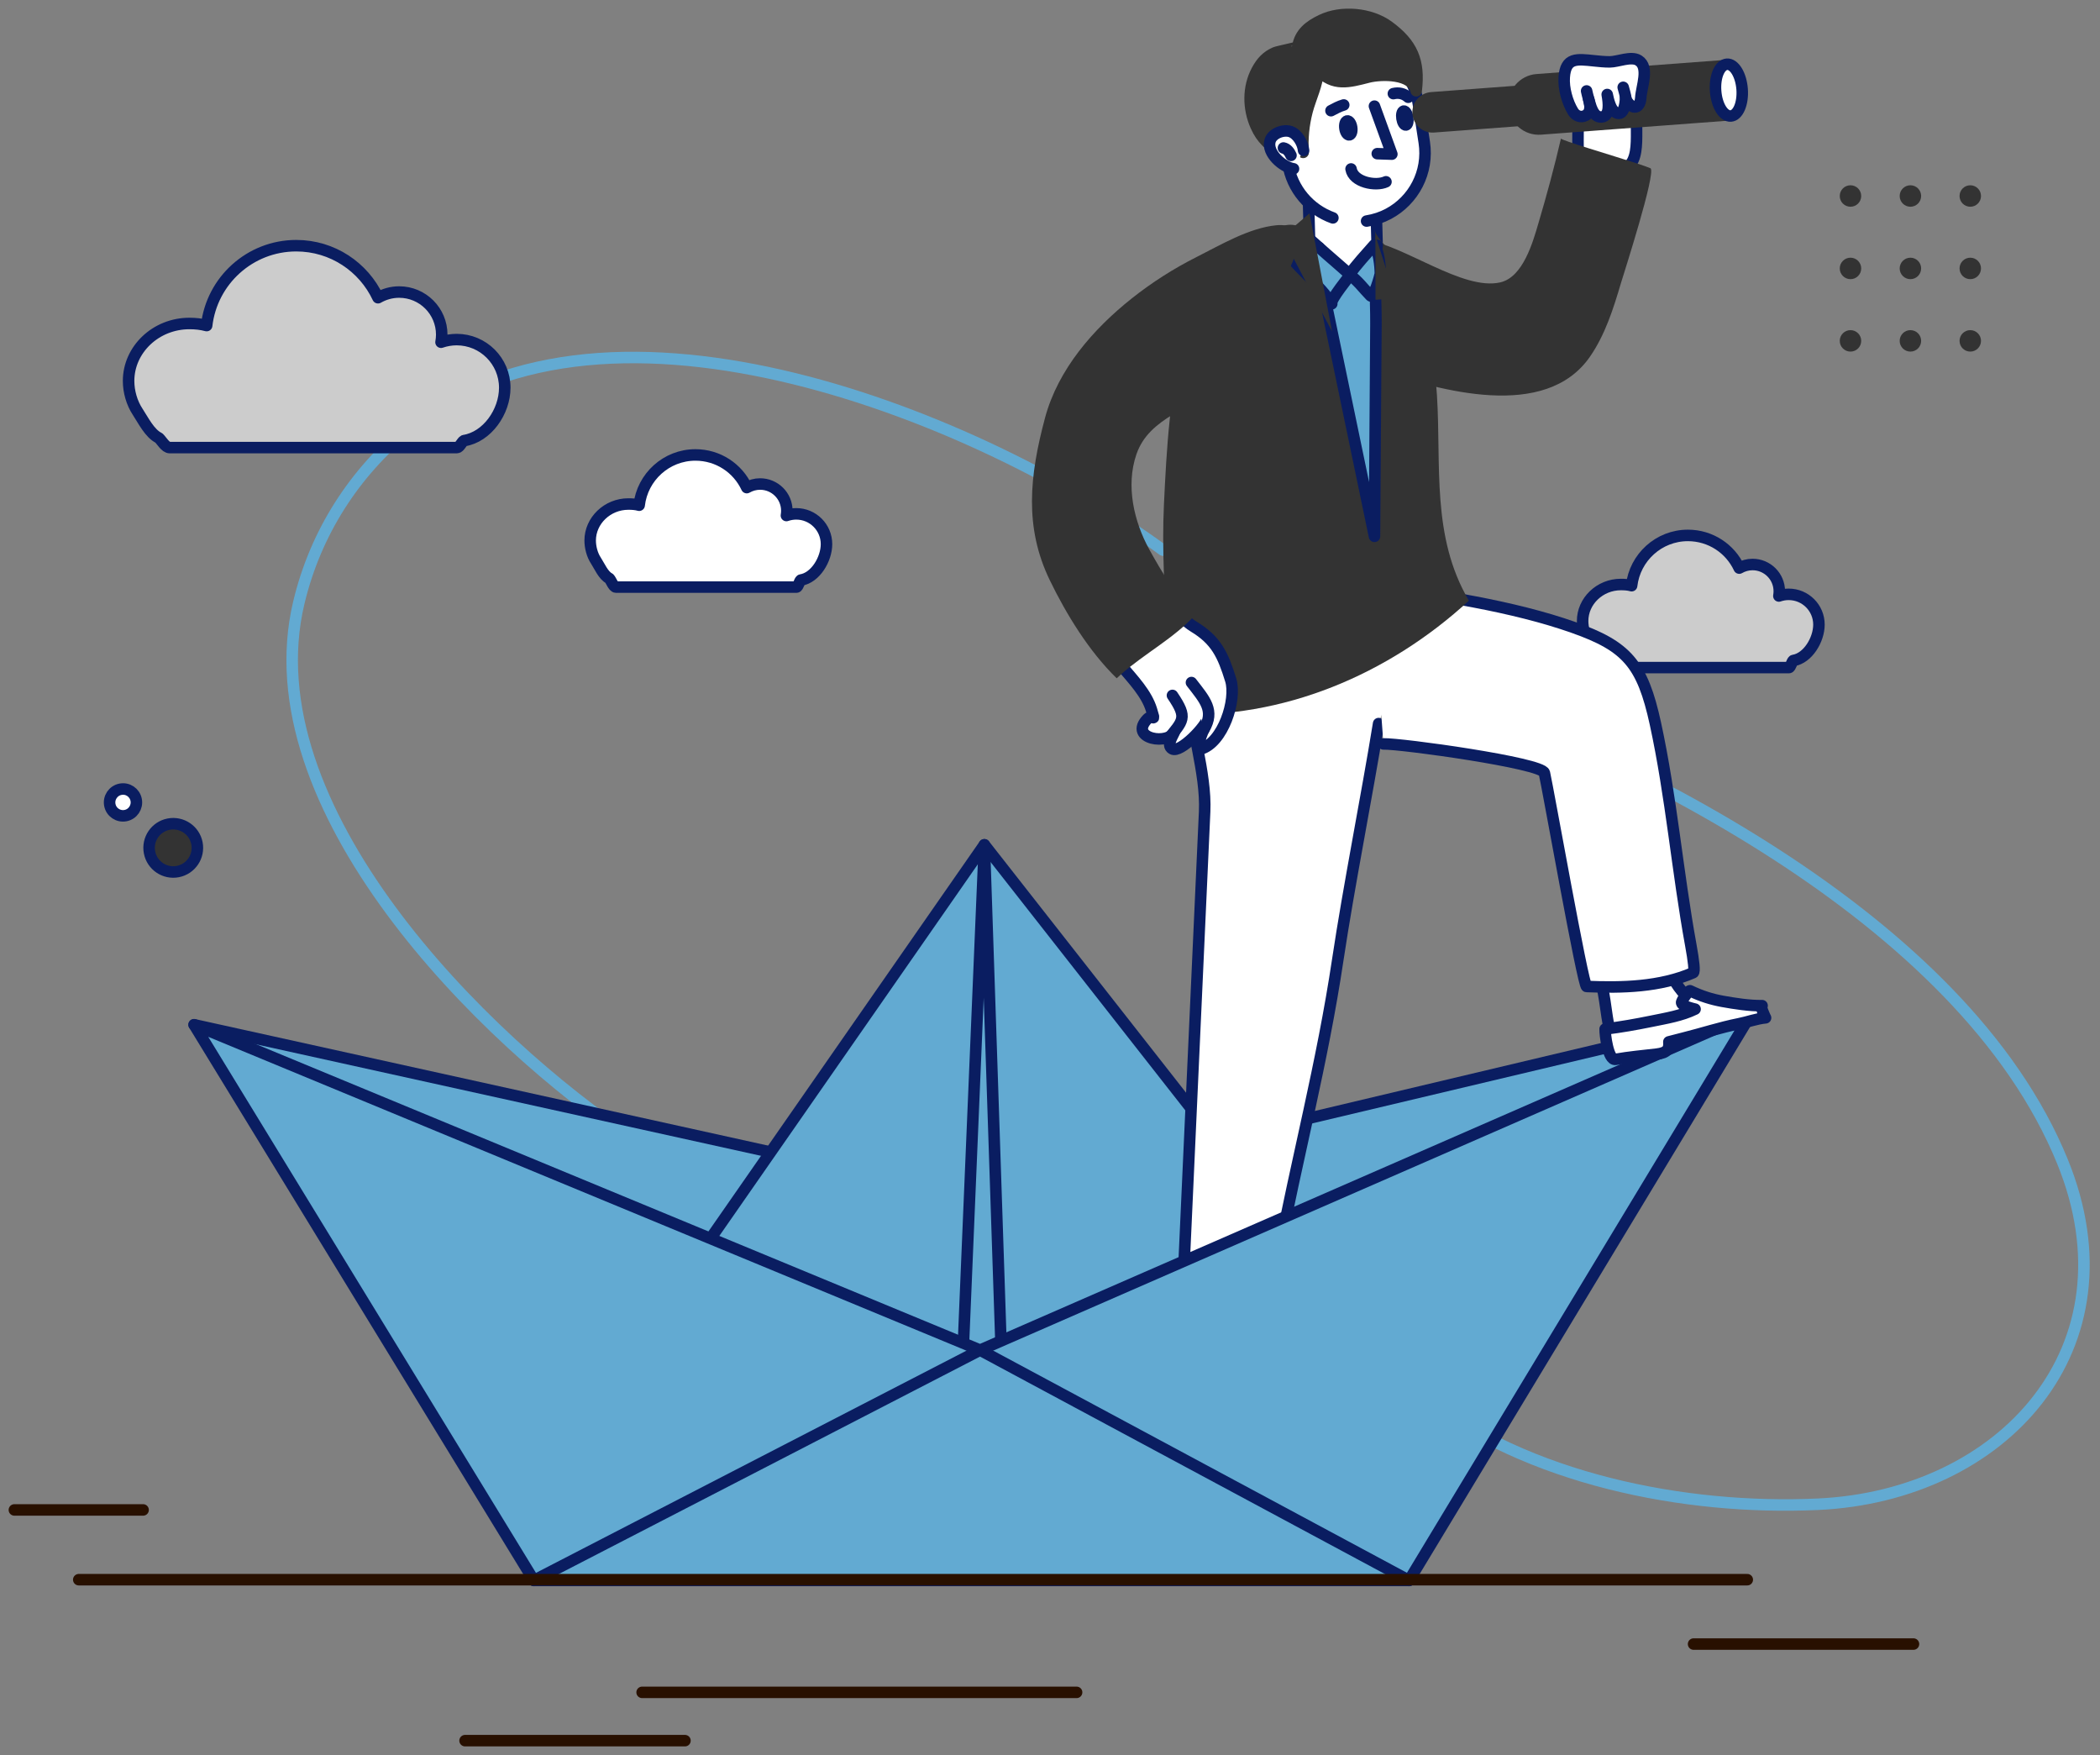 <svg width="146" height="122" viewBox="0 0 146 122" fill="none" xmlns="http://www.w3.org/2000/svg">
<rect x="0" y="0" width="146" height="122" fill="#808080" stroke="none"/>
<path d="M109.721 7.617C109.721 9.038 109.677 10.477 109.751 11.887C110.616 11.637 112.586 12.133 113.235 11.544C114.313 10.57 113.291 7.777 114.201 6.498" fill="white"/>
<path d="M109.721 7.617C109.721 9.038 109.677 10.477 109.751 11.887C110.616 11.637 112.586 12.133 113.235 11.544C114.313 10.57 113.291 7.777 114.201 6.498" stroke="#0A1D61" stroke-width="0.8" stroke-miterlimit="10" stroke-linecap="round" stroke-linejoin="round"/>
<path d="M80.853 38.241C68.318 29.081 42.404 18.436 28.473 29.723C24.62 32.844 21.931 37.055 20.779 41.878C20.779 41.882 20.775 41.889 20.775 41.893C17.388 56.095 33.393 72.189 44.239 79.406" stroke="#62AAD2" stroke-width="0.8" stroke-miterlimit="10" stroke-linecap="round" stroke-linejoin="round"/>
<path d="M98.755 96.981C106.178 102.825 117.132 104.992 126.381 104.567C139.219 103.978 148.674 93.695 143.389 80.738C136.444 63.712 112.891 52.224 96.518 46.629" stroke="#62AAD2" stroke-width="0.8" stroke-miterlimit="10" stroke-linecap="round" stroke-linejoin="round"/>
<path d="M115.673 46.406H111.824C111.642 46.406 111.477 45.917 111.354 45.798C110.952 45.604 110.664 44.925 110.426 44.559C110.168 44.172 110.03 43.631 110.03 43.164C110.03 41.792 111.22 40.632 112.686 40.632C112.947 40.632 113.201 40.647 113.436 40.714C113.663 38.752 115.326 37.219 117.348 37.219C118.929 37.219 120.291 38.144 120.917 39.491C121.19 39.334 121.507 39.241 121.842 39.241C122.872 39.241 123.703 40.073 123.703 41.098C123.703 41.21 123.692 41.322 123.674 41.43C123.886 41.356 124.117 41.315 124.356 41.315C125.516 41.315 126.46 42.255 126.46 43.418C126.46 44.47 125.688 45.757 124.681 45.913C124.587 45.958 124.483 46.406 124.375 46.406H120.899H115.673Z" fill="#CCCCCC" stroke="#0A1D61" stroke-width="0.8" stroke-miterlimit="10" stroke-linecap="round" stroke-linejoin="round"/>
<path d="M113.817 11.365C112.049 10.787 108.498 9.746 108.524 9.627C108.081 11.551 107.529 13.584 106.962 15.501C106.574 16.822 105.895 19.268 104.302 19.63C101.692 20.227 97.604 17.027 94.903 16.665C92.595 16.359 91.48 18.69 91.498 20.667C91.521 23.453 93.557 24.99 95.989 25.784C100.103 27.127 107.435 29.282 110.542 24.792C111.601 23.263 112.176 21.435 112.698 19.667C112.84 19.186 115.182 11.928 114.746 11.697C114.63 11.641 114.287 11.518 113.817 11.365Z" fill="#333333"/>
<path d="M121.779 70.433L67.836 83.233L13.494 71.234L54.327 101.658H80.148L121.779 70.433Z" fill="#62AAD2" stroke="#0A1D61" stroke-width="0.8" stroke-miterlimit="10" stroke-linecap="round" stroke-linejoin="round"/>
<path d="M89.156 85.146L68.437 58.725L49.222 86.347L67.538 99.558L89.156 85.146Z" fill="#62AAD2" stroke="#0A1D61" stroke-width="0.8" stroke-miterlimit="10" stroke-linecap="round" stroke-linejoin="round"/>
<path d="M69.638 94.754L68.437 58.725L66.938 94.452" fill="#62AAD2"/>
<path d="M69.638 94.754L68.437 58.725L66.938 94.452" stroke="#0A1D61" stroke-width="0.8" stroke-miterlimit="10" stroke-linecap="round" stroke-linejoin="round"/>
<path d="M87.752 85.187C87.238 87.511 88.879 89.04 90.005 90.789C87.745 90.625 85.283 90.476 83.116 90.163C83.239 88.783 82.989 86.388 83.672 85.288" fill="white"/>
<path d="M87.752 85.187C87.238 87.511 88.879 89.04 90.005 90.789C87.745 90.625 85.283 90.476 83.116 90.163C83.239 88.783 82.989 86.388 83.672 85.288" stroke="#0A1D61" stroke-width="0.8" stroke-miterlimit="10" stroke-linecap="round" stroke-linejoin="round"/>
<path d="M91.016 90.58C90.55 90.297 90.278 90.04 89.924 89.685C89.58 89.346 89.196 89.021 88.82 88.939C88.82 88.954 88.82 88.969 88.82 88.984C88.842 89.588 89.293 89.894 89.7 90.327C89.554 90.17 88.857 90.133 88.659 90.084C87.835 89.89 87.003 89.697 86.179 89.502C85.325 89.301 83.464 89.227 82.889 88.514C82.788 88.757 82.52 90.786 82.815 90.864C83.736 91.106 84.646 91.427 85.552 91.725C86.294 91.972 86.522 91.766 86.69 91.308C87.037 91.371 87.387 91.434 87.734 91.498C89.316 91.793 90.897 92.091 92.478 92.386L92.773 91.647C92.788 91.61 91.128 90.648 91.016 90.58Z" fill="#333333"/>
<path d="M95.847 50.299C95.03 55.334 93.766 61.66 93.016 66.665C91.923 73.972 90.193 80.376 88.783 87.761L82.338 87.47C82.338 87.47 83.751 56.42 83.751 56.416C83.874 53.69 82.726 50.546 82.647 47.741C82.599 45.954 82.286 42.631 83.33 41.136C84.356 39.662 86.608 40.188 88.522 39.573C91.424 38.637 94.191 35.601 97.697 36.887C100.919 38.073 99.39 40.524 98.458 42.687" fill="white"/>
<path d="M95.847 50.299C95.03 55.334 93.766 61.66 93.016 66.665C91.923 73.972 90.193 80.376 88.783 87.761L82.338 87.47C82.338 87.47 83.751 56.42 83.751 56.416C83.874 53.69 82.726 50.546 82.647 47.741C82.599 45.954 82.286 42.631 83.33 41.136C84.356 39.662 86.608 40.188 88.522 39.573C91.424 38.637 94.191 35.601 97.697 36.887C100.919 38.073 99.39 40.524 98.458 42.687" stroke="#0A1D61" stroke-width="0.8" stroke-miterlimit="10" stroke-linecap="round" stroke-linejoin="round"/>
<path d="M121.78 70.433L97.962 109.863H37.115L13.495 71.234L68.139 93.851L121.78 70.433Z" fill="#62AAD2" stroke="#0A1D61" stroke-width="0.8" stroke-miterlimit="10" stroke-linecap="round" stroke-linejoin="round"/>
<path d="M97.962 109.863L68.139 93.851L37.115 109.863" fill="#62AAD2"/>
<path d="M97.962 109.863L68.139 93.851L37.115 109.863" stroke="#0A1D61" stroke-width="0.8" stroke-miterlimit="10" stroke-linecap="round" stroke-linejoin="round"/>
<path d="M112.299 72.872C111.687 71.425 111.717 69.955 111.366 68.471C111.143 67.523 110.408 66.363 110.893 65.368C111.646 63.816 114.257 65.006 115.48 65.2C115.79 67.766 116.778 69.105 118.748 70.559C118.24 70.798 112.351 72.999 112.299 72.872Z" fill="white" stroke="#0A1D61" stroke-width="0.8" stroke-miterlimit="10" stroke-linecap="round" stroke-linejoin="round"/>
<path d="M119.74 69.605C119.009 69.47 118.289 69.254 117.494 68.87C117.427 68.836 116.879 69.563 116.912 69.709C116.972 69.955 117.647 70.097 117.849 70.149C116.89 70.615 115.846 70.779 114.809 70.992C113.709 71.216 112.717 71.391 111.594 71.533C111.575 71.861 111.795 73.73 112.321 73.64C113.257 73.476 114.22 73.386 115.167 73.278C115.943 73.189 116.062 72.909 116.025 72.424C116.368 72.338 116.711 72.245 117.054 72.159C118.333 71.839 119.59 71.425 120.888 71.167C121.493 71.048 122.153 70.805 122.749 70.753C122.72 70.705 122.343 69.91 122.507 69.907C121.642 69.925 120.586 69.757 119.74 69.605Z" fill="white" stroke="#0A1D61" stroke-width="0.8" stroke-miterlimit="10" stroke-linecap="round" stroke-linejoin="round"/>
<path d="M95.373 40.792C99.834 41.285 105.272 42.154 109.408 43.62C113.093 44.925 114.186 46.141 115.092 50.311C116.189 55.353 116.621 60.601 117.554 65.714C117.748 66.785 117.845 67.564 117.718 67.617C115.398 68.62 112.783 68.676 110.307 68.575C110.061 68.564 107.64 54.902 107.372 53.727C107.215 53.037 97.387 51.679 96.182 51.713" fill="white"/>
<path d="M95.373 40.792C99.834 41.285 105.272 42.154 109.408 43.62C113.093 44.925 114.186 46.141 115.092 50.311C116.189 55.353 116.621 60.601 117.554 65.714C117.748 66.785 117.845 67.564 117.718 67.617C115.398 68.62 112.783 68.676 110.307 68.575C110.061 68.564 107.64 54.902 107.372 53.727C107.215 53.037 97.387 51.679 96.182 51.713" stroke="#0A1D61" stroke-width="0.8" stroke-miterlimit="10" stroke-linecap="round" stroke-linejoin="round"/>
<path d="M95.608 11.956L90.922 12.08L91.118 19.488L95.805 19.364L95.608 11.956Z" fill="white" stroke="#0A1D61" stroke-width="0.8" stroke-miterlimit="10" stroke-linecap="round" stroke-linejoin="round"/>
<path d="M95.01 15.367C95.559 15.281 96.07 15.11 96.532 14.863C98.281 13.931 99.337 11.969 99.02 9.899L98.606 7.206C98.203 4.588 95.756 2.794 93.138 3.197C90.52 3.6 88.726 6.046 89.125 8.665L89.539 11.357C89.815 13.159 91.064 14.572 92.668 15.147" fill="white"/>
<path d="M95.01 15.367C95.559 15.281 96.07 15.11 96.532 14.863C98.281 13.931 99.337 11.969 99.02 9.899L98.606 7.206C98.203 4.588 95.756 2.794 93.138 3.197C90.52 3.6 88.726 6.046 89.125 8.665L89.539 11.357C89.815 13.159 91.064 14.572 92.668 15.147" stroke="#0A1D61" stroke-width="0.8" stroke-miterlimit="10" stroke-linecap="round" stroke-linejoin="round"/>
<path d="M97.469 8.236C97.51 8.504 97.633 8.706 97.745 8.691C97.856 8.672 97.912 8.445 97.871 8.176C97.83 7.907 97.707 7.706 97.595 7.721C97.483 7.736 97.427 7.967 97.469 8.236Z" fill="#0A1D61" stroke="#0A1D61" stroke-width="0.8" stroke-miterlimit="10" stroke-linecap="round" stroke-linejoin="round"/>
<path d="M93.504 8.929C93.545 9.198 93.683 9.399 93.813 9.377C93.944 9.358 94.015 9.123 93.974 8.855C93.933 8.586 93.795 8.385 93.664 8.407C93.534 8.426 93.463 8.661 93.504 8.929Z" fill="#0A1D61" stroke="#0A1D61" stroke-width="0.8" stroke-miterlimit="10" stroke-linecap="round" stroke-linejoin="round"/>
<path d="M97.905 6.762C97.622 6.505 97.245 6.416 96.872 6.509" stroke="#0A1D61" stroke-width="0.8" stroke-miterlimit="10" stroke-linecap="round" stroke-linejoin="round"/>
<path d="M93.93 11.745C94.083 12.667 95.638 12.972 96.358 12.637" stroke="#0A1D61" stroke-width="0.8" stroke-miterlimit="10" stroke-linecap="round" stroke-linejoin="round"/>
<path d="M92.534 7.695C92.833 7.538 93.101 7.389 93.422 7.296" stroke="#0A1D61" stroke-width="0.8" stroke-miterlimit="10" stroke-linecap="round" stroke-linejoin="round"/>
<path d="M95.556 7.378L96.768 10.716L95.753 10.682" stroke="#0A1D61" stroke-width="0.8" stroke-miterlimit="10" stroke-linecap="round" stroke-linejoin="round"/>
<path d="M95.112 5.364C96.033 5.129 98.196 5.088 98.457 6.311C98.715 4.237 98.166 3.029 96.533 1.832C95.276 0.91 93.254 0.735 91.871 1.403C91.031 1.809 90.386 2.291 90.222 3.26C90.215 3.312 88.827 3.585 88.652 3.663C88.062 3.92 87.701 4.316 87.387 4.901C86.753 6.091 86.779 7.542 87.32 8.758C87.749 9.724 88.238 10.011 89.017 10.697C88.641 10.365 88.413 9.437 88.905 9.108C89.606 8.642 90.554 10.011 90.602 10.593C90.528 9.642 90.632 8.668 90.867 7.751C91.113 6.803 91.609 5.864 91.647 4.879C92.706 6.016 93.788 5.703 95.112 5.364Z" fill="#333333" stroke="#333333" stroke-width="0.8" stroke-miterlimit="10" stroke-linecap="round" stroke-linejoin="round"/>
<path d="M90.629 10.455C90.588 9.963 90.204 9.306 89.715 9.146C89.215 8.985 88.436 9.273 88.294 9.81C88.07 10.652 89.181 11.622 89.931 11.734" fill="white"/>
<path d="M90.629 10.455C90.588 9.963 90.204 9.306 89.715 9.146C89.215 8.985 88.436 9.273 88.294 9.81C88.07 10.652 89.181 11.622 89.931 11.734" stroke="#0A1D61" stroke-width="0.8" stroke-miterlimit="10" stroke-linecap="round" stroke-linejoin="round"/>
<path d="M89.23 10.287C89.476 10.332 89.655 10.574 89.755 10.802" stroke="#0A1D61" stroke-width="0.8" stroke-miterlimit="10" stroke-linecap="round" stroke-linejoin="round"/>
<path d="M81.54 49.639C89.189 50.027 96.559 46.876 102.124 41.755C99.498 37.29 100.211 32.341 99.901 27.451C99.774 25.445 99.371 23.173 98.775 21.252C98.473 20.29 98.085 19.373 97.562 18.507C97.145 17.817 95.728 16.695 95.571 15.997C95.798 17.019 95.314 18.224 94.247 18.571C92.897 19.007 92.02 17.821 91.356 16.672C90.957 15.979 90.263 15.505 89.409 15.65C81.857 16.926 81.275 27.574 80.921 35.086C80.775 38.144 80.976 41.199 81.122 44.254C81.208 46.059 81.346 47.834 81.491 49.639C81.506 49.636 81.525 49.639 81.54 49.639Z" fill="#333333"/>
<path d="M91.71 17.209C91.457 17.456 92.214 17.817 92.4 17.981C92.844 18.369 93.221 18.809 93.665 19.205C94.608 18.735 94.963 17.687 95.746 17.06C95.489 18.813 95.671 20.73 95.66 22.502C95.638 25.709 95.615 28.917 95.593 32.128C95.582 33.848 95.571 35.563 95.559 37.283L91.326 16.922" fill="#62AAD2"/>
<path d="M91.71 17.209C91.457 17.456 92.214 17.817 92.4 17.981C92.844 18.369 93.221 18.809 93.665 19.205C94.608 18.735 94.963 17.687 95.746 17.06C95.489 18.813 95.671 20.73 95.66 22.502C95.638 25.709 95.615 28.917 95.593 32.128C95.582 33.848 95.571 35.563 95.559 37.283L91.326 16.922" stroke="#0A1D61" stroke-width="0.8" stroke-miterlimit="10" stroke-linecap="round" stroke-linejoin="round"/>
<path d="M95.54 17.03C95.857 17.418 95.962 18.507 95.965 18.992C95.965 19.168 95.488 20.771 95.287 20.562C94.79 20.059 94.406 19.499 93.81 19.093C94.32 18.377 94.951 17.702 95.54 17.03Z" fill="#62AAD2" stroke="#0A1D61" stroke-width="0.8" stroke-miterlimit="10" stroke-linecap="round" stroke-linejoin="round"/>
<path d="M90.703 16.262C90.364 16.724 89.965 17.172 89.741 17.75C89.662 17.955 90.972 19.182 91.117 19.346C91.617 19.91 92.195 20.48 92.59 21.118C92.43 20.861 93.903 19.13 93.862 19.097C93.586 18.832 90.654 16.333 90.703 16.262Z" fill="#62AAD2" stroke="#0A1D61" stroke-width="0.8" stroke-miterlimit="10" stroke-linecap="round" stroke-linejoin="round"/>
<path d="M89.604 17.336C89.421 17.094 89.052 16.993 89.085 16.702C89.13 16.314 89.861 15.848 90.144 15.602C90.443 15.345 90.741 15.087 91.04 14.83L91.629 17.892L92.61 23.043" fill="#333333"/>
<path d="M95.623 16.363C95.63 16.587 95.63 20.838 95.63 20.838L97.025 20.745" fill="#333333"/>
<path d="M121.477 109.811H5.476" stroke="#281000" stroke-width="0.8" stroke-miterlimit="10" stroke-linecap="round" stroke-linejoin="round"/>
<path d="M74.849 117.643H44.642" stroke="#281000" stroke-width="0.8" stroke-miterlimit="10" stroke-linecap="round" stroke-linejoin="round"/>
<path d="M47.621 121H32.333" stroke="#281000" stroke-width="0.8" stroke-miterlimit="10" stroke-linecap="round" stroke-linejoin="round"/>
<path d="M9.948 104.962H1" stroke="#281000" stroke-width="0.8" stroke-miterlimit="10" stroke-linecap="round" stroke-linejoin="round"/>
<path d="M133.032 114.286H117.744" stroke="#281000" stroke-width="0.8" stroke-miterlimit="10" stroke-linecap="round" stroke-linejoin="round"/>
<path d="M120.31 8.377L107.137 9.362C105.973 9.448 104.959 8.575 104.873 7.411C104.787 6.248 105.66 5.233 106.824 5.147L119.997 4.159" fill="#333333"/>
<path d="M109.792 7.046C109.852 7.822 109.27 8.497 108.491 8.556L99.707 9.213C98.931 9.273 98.256 8.691 98.197 7.911C98.137 7.135 98.719 6.46 99.498 6.401L108.282 5.744C109.058 5.688 109.733 6.27 109.792 7.046Z" fill="#333333"/>
<path d="M121.119 6.196C121.194 7.191 120.839 8.027 120.332 8.064C119.821 8.101 119.351 7.326 119.277 6.333C119.202 5.338 119.556 4.502 120.063 4.465C120.571 4.428 121.044 5.203 121.119 6.196Z" fill="white" stroke="#0A1D61" stroke-width="0.8" stroke-miterlimit="10" stroke-linecap="round" stroke-linejoin="round"/>
<path d="M78.049 40.889C77.236 41.4 76.624 42.489 76.557 43.284C76.374 45.496 79.376 47.107 80.055 49.337C80.361 50.344 80.145 49.591 79.772 49.975C78.422 51.37 81.327 51.851 81.685 50.799C81.573 51.127 81.055 51.795 81.495 52.056C82.047 52.384 83.919 50.441 83.975 49.863C83.912 50.56 83.184 51.295 83.464 52.075C85.023 51.646 85.993 48.655 85.564 47.271C85.027 45.522 84.546 44.496 82.994 43.56C81.868 42.881 80.302 40.725 79.089 40.61C78.728 40.572 78.373 40.684 78.049 40.889Z" fill="white" stroke="#0A1D61" stroke-width="0.8" stroke-miterlimit="10" stroke-linecap="round" stroke-linejoin="round"/>
<path d="M81.17 51.433C82.27 50.065 82.591 49.934 81.513 48.341Z" fill="white"/>
<path d="M81.17 51.433C82.27 50.065 82.591 49.934 81.513 48.341" stroke="#0A1D61" stroke-width="0.8" stroke-miterlimit="10" stroke-linecap="round" stroke-linejoin="round"/>
<path d="M83.707 50.695C84.464 49.401 83.785 48.673 82.834 47.446Z" fill="white"/>
<path d="M83.707 50.695C84.464 49.401 83.785 48.673 82.834 47.446" stroke="#0A1D61" stroke-width="0.8" stroke-miterlimit="10" stroke-linecap="round" stroke-linejoin="round"/>
<path d="M79.011 31.573C79.913 28.962 82.878 28.507 84.646 26.698C85.534 25.791 86.806 24.922 87.477 23.848C88.111 22.837 88.257 21.752 88.607 20.644C88.846 19.891 89.29 19.358 89.648 18.671C90.282 17.467 90.759 15.464 88.742 15.658C86.847 15.841 84.881 17.015 83.199 17.862C81.599 18.668 80.081 19.634 78.679 20.749C76.001 22.878 73.558 25.676 72.655 29.044C71.57 33.09 71.208 36.656 72.98 40.322C74.136 42.709 75.725 45.294 77.638 47.151C77.735 47.062 77.832 46.972 77.929 46.883C79.555 45.443 81.674 44.328 83.061 42.773C81.774 41.411 80.782 39.797 79.88 38.152C78.865 36.291 78.242 33.795 79.011 31.573Z" fill="#333333"/>
<path d="M17.925 31.114H11.797C11.507 31.114 11.242 30.633 11.048 30.446C10.406 30.137 9.951 29.204 9.571 28.626C9.164 28.011 8.94 27.22 8.94 26.481C8.94 24.292 10.835 22.487 13.17 22.487C13.588 22.487 13.987 22.528 14.367 22.632C14.725 19.511 17.377 17.079 20.596 17.079C23.113 17.079 25.28 18.559 26.28 20.697C26.712 20.447 27.216 20.301 27.749 20.301C29.387 20.301 30.711 21.625 30.711 23.263C30.711 23.442 30.692 23.617 30.662 23.789C31.002 23.673 31.367 23.606 31.748 23.606C33.598 23.606 35.093 25.105 35.093 26.951C35.093 28.626 33.866 30.379 32.259 30.629C32.113 30.703 31.945 31.114 31.77 31.114H26.235H17.925Z" fill="#CCCCCC" stroke="#0A1D61" stroke-width="0.8" stroke-miterlimit="10" stroke-linecap="round" stroke-linejoin="round"/>
<path d="M46.674 40.811H42.825C42.642 40.811 42.478 40.322 42.355 40.203C41.953 40.009 41.665 39.33 41.427 38.965C41.169 38.577 41.031 38.036 41.031 37.57C41.031 36.197 42.221 35.037 43.687 35.037C43.948 35.037 44.202 35.052 44.437 35.12C44.66 33.158 46.327 31.625 48.349 31.625C49.93 31.625 51.292 32.55 51.918 33.896C52.191 33.739 52.508 33.646 52.843 33.646C53.873 33.646 54.704 34.478 54.704 35.504C54.704 35.615 54.693 35.727 54.675 35.836C54.887 35.761 55.118 35.72 55.357 35.72C56.517 35.72 57.461 36.66 57.461 37.824C57.461 38.875 56.689 40.162 55.682 40.319C55.588 40.364 55.484 40.811 55.376 40.811H51.9H46.674Z" fill="white" stroke="#0A1D61" stroke-width="0.8" stroke-miterlimit="10" stroke-linecap="round" stroke-linejoin="round"/>
<path d="M128.653 14.371C129.065 14.371 129.399 14.037 129.399 13.625C129.399 13.213 129.065 12.879 128.653 12.879C128.241 12.879 127.907 13.213 127.907 13.625C127.907 14.037 128.241 14.371 128.653 14.371Z" fill="#333333"/>
<path d="M132.819 14.371C133.231 14.371 133.565 14.037 133.565 13.625C133.565 13.213 133.231 12.879 132.819 12.879C132.407 12.879 132.073 13.213 132.073 13.625C132.073 14.037 132.407 14.371 132.819 14.371Z" fill="#333333"/>
<path d="M136.981 14.371C137.393 14.371 137.727 14.037 137.727 13.625C137.727 13.213 137.393 12.879 136.981 12.879C136.569 12.879 136.235 13.213 136.235 13.625C136.235 14.037 136.569 14.371 136.981 14.371Z" fill="#333333"/>
<path d="M128.653 19.406C129.065 19.406 129.399 19.072 129.399 18.66C129.399 18.248 129.065 17.914 128.653 17.914C128.241 17.914 127.907 18.248 127.907 18.66C127.907 19.072 128.241 19.406 128.653 19.406Z" fill="#333333"/>
<path d="M132.819 19.406C133.231 19.406 133.565 19.072 133.565 18.66C133.565 18.248 133.231 17.914 132.819 17.914C132.407 17.914 132.073 18.248 132.073 18.66C132.073 19.072 132.407 19.406 132.819 19.406Z" fill="#333333"/>
<path d="M136.981 19.406C137.393 19.406 137.727 19.072 137.727 18.66C137.727 18.248 137.393 17.914 136.981 17.914C136.569 17.914 136.235 18.248 136.235 18.66C136.235 19.072 136.569 19.406 136.981 19.406Z" fill="#333333"/>
<path d="M128.653 24.441C129.065 24.441 129.399 24.107 129.399 23.695C129.399 23.283 129.065 22.949 128.653 22.949C128.241 22.949 127.907 23.283 127.907 23.695C127.907 24.107 128.241 24.441 128.653 24.441Z" fill="#333333"/>
<path d="M132.819 24.441C133.231 24.441 133.565 24.107 133.565 23.695C133.565 23.283 133.231 22.949 132.819 22.949C132.407 22.949 132.073 23.283 132.073 23.695C132.073 24.107 132.407 24.441 132.819 24.441Z" fill="#333333"/>
<path d="M136.981 24.441C137.393 24.441 137.727 24.107 137.727 23.695C137.727 23.283 137.393 22.949 136.981 22.949C136.569 22.949 136.235 23.283 136.235 23.695C136.235 24.107 136.569 24.441 136.981 24.441Z" fill="#333333"/>
<path d="M9.467 55.603C9.564 56.11 9.232 56.599 8.729 56.696C8.222 56.793 7.733 56.465 7.636 55.957C7.539 55.45 7.871 54.962 8.374 54.865C8.882 54.764 9.37 55.096 9.467 55.603Z" fill="white" stroke="#0A1D61" stroke-width="0.8" stroke-miterlimit="10" stroke-linecap="round" stroke-linejoin="round"/>
<path d="M13.693 58.62C13.868 59.531 13.271 60.411 12.361 60.586C11.451 60.761 10.571 60.168 10.396 59.255C10.22 58.341 10.817 57.464 11.727 57.289C12.637 57.117 13.518 57.71 13.693 58.62Z" fill="#333333" stroke="#0A1D61" stroke-width="0.8" stroke-miterlimit="10"/>
<path d="M110.825 4.226C109.628 4.103 108.848 3.98 108.752 5.368C108.696 6.136 108.964 7.102 109.367 7.758C109.55 8.057 109.904 8.198 110.225 8.031C110.642 7.807 110.568 7.288 110.452 6.897C110.575 7.318 110.758 8.18 111.344 8.131C111.952 8.086 111.843 7.158 111.739 6.568C111.825 7.001 111.981 7.576 112.254 7.769C112.843 8.191 113 7.363 113.015 6.766C113.041 6.886 113.082 6.997 113.156 7.094C113.634 7.725 114.037 7.411 114.074 6.8C114.119 6.013 114.685 4.681 113.917 4.2C113.41 3.879 112.474 4.301 111.918 4.301C111.545 4.301 111.183 4.264 110.825 4.226Z" fill="white" stroke="#0A1D61" stroke-width="0.8" stroke-miterlimit="10" stroke-linecap="round" stroke-linejoin="round"/>
<path d="M113.03 6.803C112.989 6.554 112.921 6.311 112.851 6.069Z" fill="white"/>
<path d="M113.03 6.803C112.989 6.554 112.921 6.311 112.851 6.069" stroke="#0A1D61" stroke-width="0.8" stroke-miterlimit="10" stroke-linecap="round" stroke-linejoin="round"/>
<path d="M110.534 7.296C110.486 6.971 110.374 6.651 110.307 6.322Z" fill="white"/>
<path d="M110.534 7.296C110.486 6.971 110.374 6.651 110.307 6.322" stroke="#0A1D61" stroke-width="0.8" stroke-miterlimit="10" stroke-linecap="round" stroke-linejoin="round"/>
</svg>
